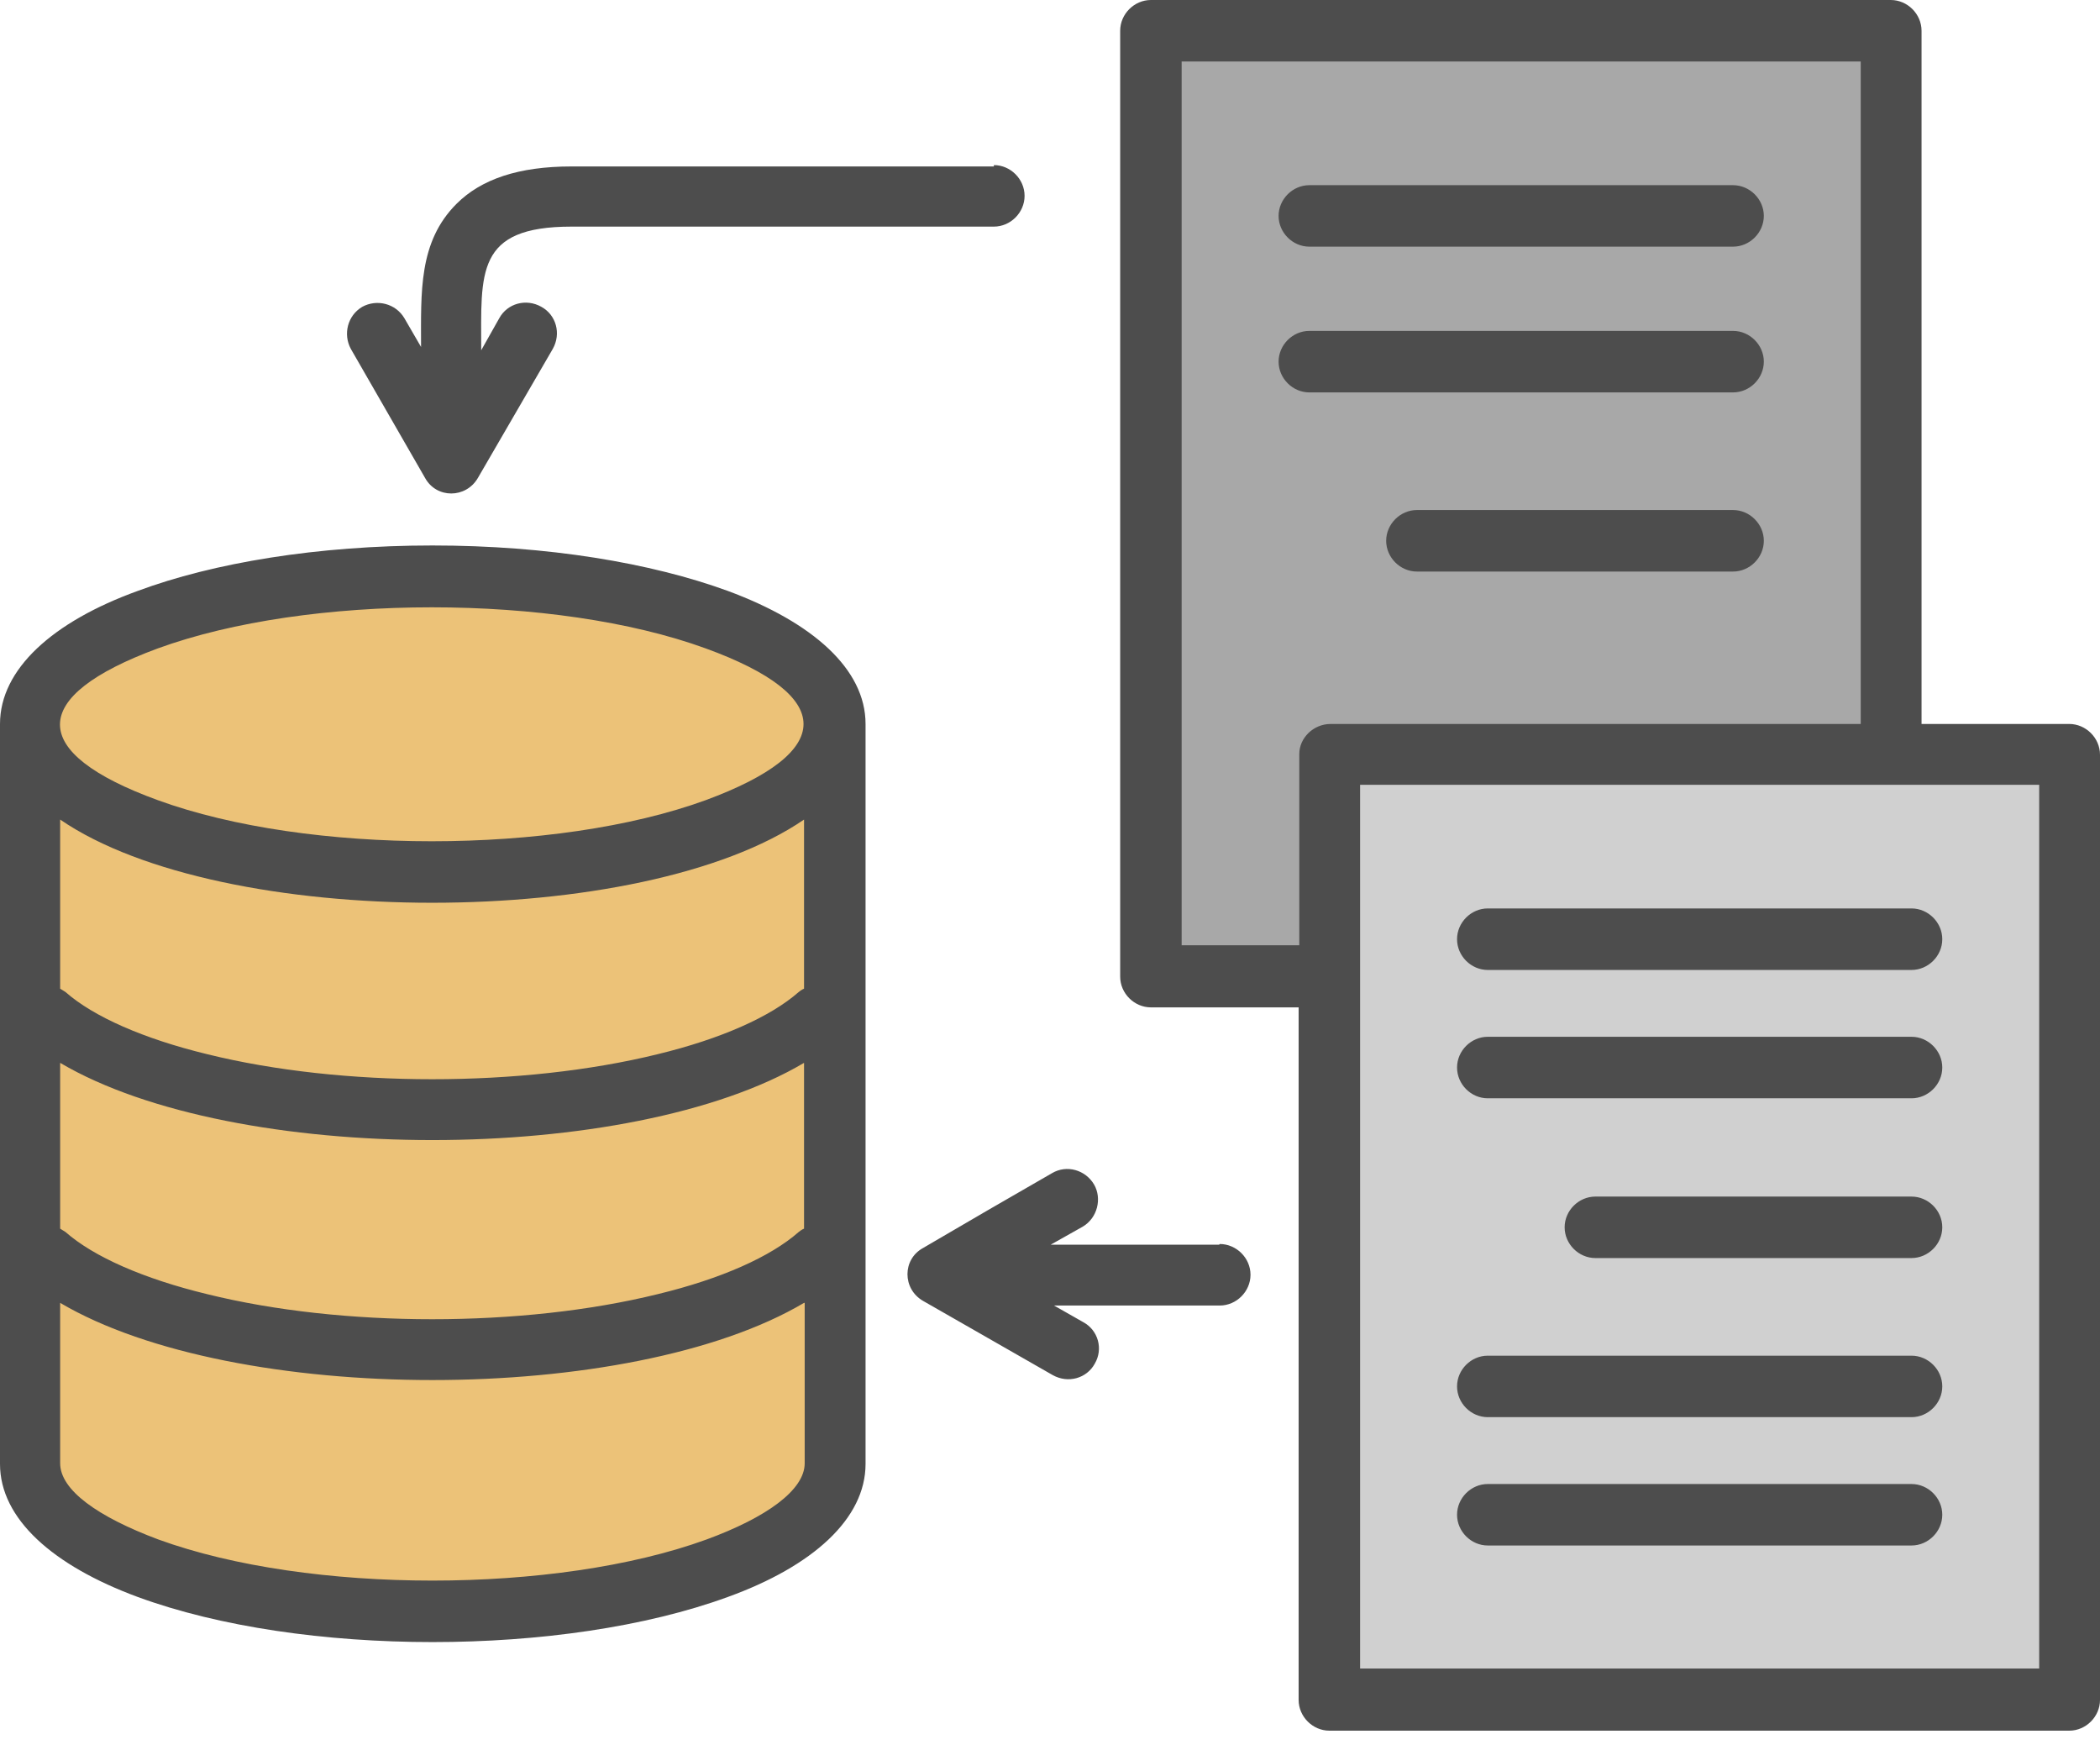 <?xml version="1.0" encoding="UTF-8"?> <svg xmlns="http://www.w3.org/2000/svg" width="48" height="40" viewBox="0 0 48 40" fill="none"><path d="M43.066 0.733H26.506V22.167H43.066V0.733Z" fill="#A8A8A8"></path><path d="M47.129 17.323H30.569V38.757H47.129V17.323Z" fill="#D0D0D0"></path><path d="M13.825 13.062H5.698C2.956 13.062 0.733 15.284 0.733 18.026V31.791C0.733 34.533 2.956 36.756 5.698 36.756H13.825C16.567 36.756 18.79 34.533 18.79 31.791V18.026C18.79 15.284 16.567 13.062 13.825 13.062Z" fill="#ECC278"></path><path d="M43.692 20.761C44.074 20.761 44.395 21.082 44.395 21.464C44.395 21.846 44.074 22.167 43.692 22.167H34.006C33.624 22.167 33.304 21.846 33.304 21.464C33.304 21.082 33.624 20.761 34.006 20.761H43.692ZM43.692 30.982C44.074 30.982 44.395 31.302 44.395 31.684C44.395 32.066 44.074 32.387 43.692 32.387H34.006C33.624 32.387 33.304 32.066 33.304 31.684C33.304 31.302 33.624 30.982 34.006 30.982H43.692ZM43.692 33.915C44.074 33.915 44.395 34.236 44.395 34.617C44.395 34.999 44.074 35.32 43.692 35.32H34.006C33.624 35.32 33.304 34.999 33.304 34.617C33.304 34.236 33.624 33.915 34.006 33.915H43.692ZM43.692 27.346C44.074 27.346 44.395 27.666 44.395 28.048C44.395 28.43 44.074 28.751 43.692 28.751H36.466C36.084 28.751 35.763 28.43 35.763 28.048C35.763 27.666 36.084 27.346 36.466 27.346H43.692ZM43.692 23.694C44.074 23.694 44.395 24.015 44.395 24.397C44.395 24.779 44.074 25.1 43.692 25.1H34.006C33.624 25.1 33.304 24.779 33.304 24.397C33.304 24.015 33.624 23.694 34.006 23.694H43.692ZM30.401 16.545H42.531V1.405H27.009V21.602H29.698V17.232C29.698 16.866 30.019 16.545 30.416 16.545H30.401ZM43.921 16.545H47.297C47.679 16.545 48 16.866 48 17.248V38.849C48 39.231 47.679 39.552 47.297 39.552H30.386C30.004 39.552 29.683 39.231 29.683 38.849V23.022H26.307C25.925 23.022 25.604 22.701 25.604 22.32V0.703C25.604 0.321 25.925 0 26.307 0H43.218C43.6 0 43.921 0.321 43.921 0.703V16.545ZM46.61 17.935H31.088V38.131H46.61V17.935ZM39.613 4.232C39.995 4.232 40.316 4.553 40.316 4.934C40.316 5.316 39.995 5.637 39.613 5.637H29.927C29.546 5.637 29.225 5.316 29.225 4.934C29.225 4.553 29.546 4.232 29.927 4.232H39.613ZM39.613 11.656C39.995 11.656 40.316 11.977 40.316 12.359C40.316 12.741 39.995 13.062 39.613 13.062H32.387C32.005 13.062 31.684 12.741 31.684 12.359C31.684 11.977 32.005 11.656 32.387 11.656H39.613ZM39.613 7.562C39.995 7.562 40.316 7.883 40.316 8.265C40.316 8.647 39.995 8.968 39.613 8.968H29.927C29.546 8.968 29.225 8.647 29.225 8.265C29.225 7.883 29.546 7.562 29.927 7.562H39.613ZM27.88 28.43C28.262 28.43 28.583 28.751 28.583 29.133C28.583 29.515 28.262 29.836 27.88 29.836H24.092L24.764 30.218C25.1 30.401 25.222 30.829 25.023 31.165C24.84 31.501 24.413 31.623 24.061 31.425L21.097 29.729C20.624 29.454 20.624 28.782 21.097 28.522L22.564 27.666L24.046 26.811C24.382 26.612 24.81 26.735 25.008 27.071C25.192 27.391 25.085 27.834 24.749 28.033L24.015 28.446H27.865L27.88 28.43ZM22.717 3.773C23.099 3.773 23.419 4.094 23.419 4.476C23.419 4.858 23.099 5.179 22.717 5.179H13.062C10.862 5.179 10.999 6.233 10.999 8.005L11.412 7.272C11.595 6.936 12.023 6.813 12.374 7.012C12.71 7.195 12.833 7.623 12.634 7.975L10.923 10.923C10.648 11.396 9.976 11.396 9.716 10.923L8.02 7.975C7.837 7.638 7.944 7.211 8.28 7.012C8.616 6.829 9.044 6.936 9.243 7.272L9.624 7.929C9.624 6.676 9.563 5.53 10.434 4.659C10.999 4.094 11.855 3.804 13.062 3.804H22.717V3.773ZM18.256 28.155C18.256 28.155 18.332 28.094 18.378 28.079V24.29C14.406 26.643 5.362 26.643 1.375 24.29V28.079C1.375 28.079 1.451 28.125 1.497 28.155C2.139 28.721 3.285 29.225 4.736 29.576C7.822 30.34 11.931 30.34 15.033 29.576C16.484 29.225 17.614 28.721 18.256 28.155ZM18.378 29.775C14.406 32.127 5.362 32.127 1.375 29.775V33.441C1.375 34.052 2.23 34.663 3.621 35.183C7.058 36.435 12.71 36.435 16.148 35.183C17.523 34.678 18.393 34.052 18.393 33.441V29.775H18.378ZM18.256 22.671C18.256 22.671 18.332 22.61 18.378 22.595V18.73C14.681 21.265 5.072 21.265 1.375 18.73V22.595C1.375 22.595 1.451 22.64 1.497 22.671C2.139 23.236 3.285 23.74 4.736 24.092C7.822 24.855 11.931 24.855 15.033 24.092C16.484 23.74 17.614 23.236 18.256 22.671ZM9.884 12.466C12.512 12.466 14.88 12.863 16.637 13.505C18.577 14.223 19.784 15.292 19.784 16.545V33.456C19.784 34.709 18.577 35.794 16.637 36.496C12.878 37.871 6.89 37.871 3.147 36.496C1.207 35.779 0 34.709 0 33.456V16.545C0 15.292 1.207 14.207 3.147 13.505C4.873 12.863 7.257 12.466 9.884 12.466ZM16.132 14.819C12.695 13.566 7.043 13.566 3.605 14.819C0.626 15.918 0.626 17.202 3.605 18.286C7.043 19.539 12.695 19.539 16.132 18.286C19.111 17.186 19.111 15.903 16.132 14.819Z" fill="#4D4D4D"></path></svg> 